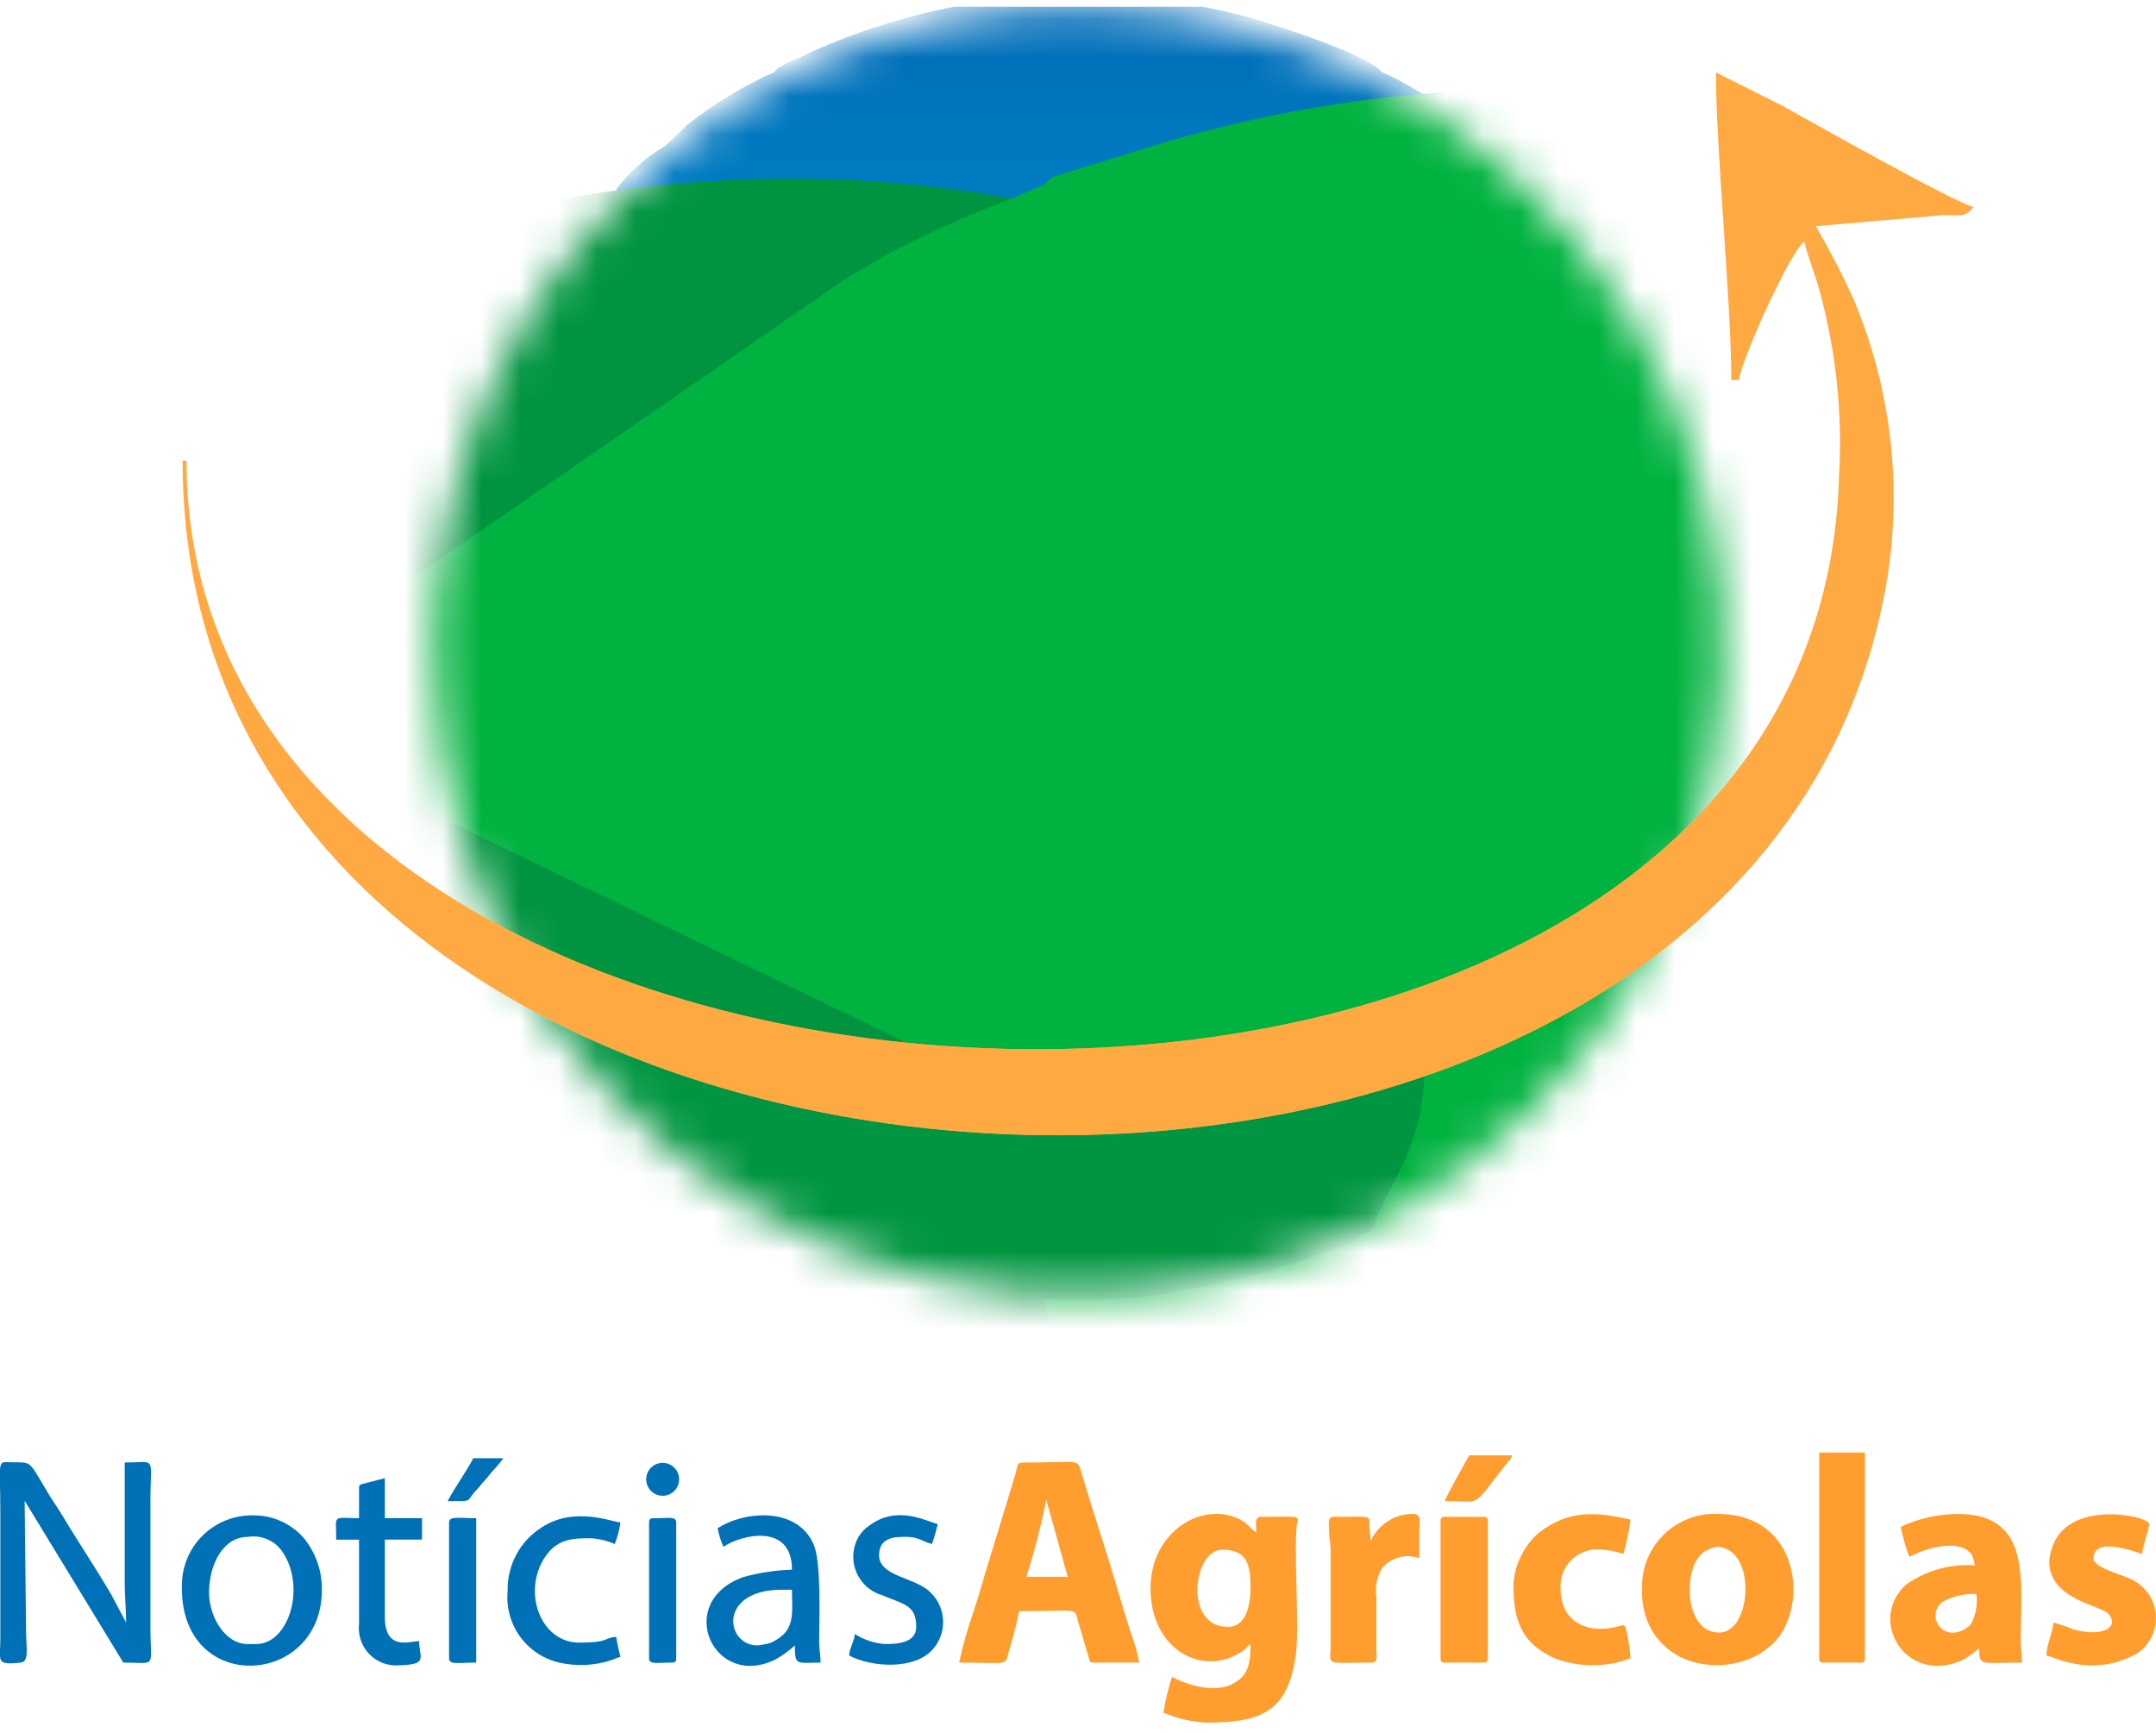 <svg width="56" height="45" viewBox="0 0 56 45" fill="none" xmlns="http://www.w3.org/2000/svg">
<g clip-path="url(#clip0_11738_260147)">
<path fill-rule="evenodd" clip-rule="evenodd" d="M31.888 42.246C30.74 42.246 30.99 40.243 31.739 40.243C32.295 40.243 32.482 40.491 32.482 41.207C32.482 41.619 32.401 42.246 31.888 42.246ZM29.884 41.244C29.884 42.762 31.098 43.461 32.05 43.001C32.417 42.824 32.292 42.818 32.482 42.691C32.482 43.238 32.407 43.542 31.977 43.744C31.497 43.969 30.808 43.739 30.441 43.544C30.344 43.847 30.269 44.157 30.218 44.472C30.571 44.624 30.948 44.712 31.332 44.732C32.764 44.732 33.464 44.449 33.66 42.941C33.747 42.276 33.619 40.486 33.67 39.721C33.697 39.323 33.938 39.388 32.742 39.388C32.575 39.388 32.631 39.619 32.631 39.796C32.479 39.694 32.398 39.554 32.222 39.463C31.241 38.957 29.884 39.762 29.884 41.244Z" fill="#FF9E2E"/>
<path fill-rule="evenodd" clip-rule="evenodd" d="M27.176 38.943L27.732 40.946H26.658C26.868 40.289 27.041 39.62 27.176 38.943ZM24.912 43.173C26.183 43.173 26.108 43.276 26.197 42.899C26.307 42.55 26.398 42.196 26.47 41.837C28.115 41.837 27.886 41.73 28.006 42.12L28.277 43.036C28.309 43.131 28.288 43.173 28.4 43.173H29.587C29.549 42.944 29.489 42.718 29.408 42.5C29.118 41.636 28.877 40.721 28.601 39.893C28.526 39.666 28.471 39.464 28.396 39.244L28.091 38.251C27.966 37.857 28.101 37.978 26.546 37.978C26.416 37.978 26.421 38.104 26.389 38.229C26.361 38.336 26.32 38.449 26.286 38.571L25.688 40.533C25.553 40.956 25.431 41.424 25.289 41.842C25.136 42.277 25.01 42.722 24.912 43.173Z" fill="#FF9E2E"/>
<path fill-rule="evenodd" clip-rule="evenodd" d="M0.643 38.98C0.648 38.987 0.657 38.989 0.659 39.001L3.202 43.173C4.093 43.173 3.907 43.352 3.907 42.246V38.98C3.907 37.776 4.084 37.977 3.239 37.977V41.093C3.239 41.473 3.275 41.733 3.275 42.132L2.902 41.429C2.469 40.683 2.052 40.078 1.64 39.387C1.51 39.169 1.36 38.962 1.222 38.729C0.741 37.916 0.818 37.977 0.342 37.973C-0.1 37.969 0.009 37.823 0.009 39.311V42.576C0.009 43.127 -0.125 43.245 0.532 43.174C0.769 43.149 0.676 42.825 0.676 42.243L0.64 38.977L0.643 38.98Z" fill="#0070B7"/>
<path fill-rule="evenodd" clip-rule="evenodd" d="M44.581 40.168C45.636 40.168 45.516 42.394 44.655 42.394C43.726 42.394 43.708 40.704 44.239 40.309C44.343 40.24 44.459 40.193 44.581 40.168ZM42.651 41.242C42.636 41.545 42.689 41.848 42.804 42.129C42.988 42.564 43.338 42.909 43.776 43.087C44.304 43.293 44.892 43.291 45.419 43.083C45.531 43.039 45.638 42.984 45.739 42.921C45.843 42.853 45.941 42.777 46.033 42.695C46.977 41.836 46.821 39.313 44.618 39.313C44.359 39.302 44.101 39.344 43.86 39.436C43.618 39.529 43.398 39.67 43.214 39.851C43.029 40.032 42.883 40.25 42.787 40.489C42.69 40.729 42.643 40.986 42.65 41.245L42.651 41.242Z" fill="#FF9E2E"/>
<path fill-rule="evenodd" clip-rule="evenodd" d="M50.776 42.394C50.68 42.406 50.582 42.387 50.498 42.34C50.413 42.292 50.346 42.218 50.308 42.128C50.269 42.039 50.261 41.94 50.284 41.845C50.307 41.751 50.36 41.667 50.436 41.605C50.709 41.452 51.02 41.377 51.333 41.391C51.372 41.662 51.323 41.938 51.193 42.178C51.083 42.296 50.936 42.373 50.776 42.394ZM49.367 39.648C49.424 39.912 49.498 40.172 49.589 40.427C49.947 40.238 50.678 39.997 51.075 40.239C51.24 40.34 51.248 40.443 51.296 40.65C50.657 40.603 50.021 40.782 49.5 41.154C49.479 41.171 49.46 41.189 49.443 41.209C48.545 42.142 49.528 43.737 50.948 43.121C51.112 43.031 51.266 42.923 51.407 42.802C51.407 43.286 51.445 43.173 52.52 43.173C52.52 42.976 52.483 42.799 52.485 42.542C52.488 41.068 52.785 39.313 50.852 39.313C50.338 39.317 49.832 39.431 49.367 39.648Z" fill="#FF9E2E"/>
<path fill-rule="evenodd" clip-rule="evenodd" d="M53.226 40.538C53.226 41.557 54.575 41.67 54.777 41.92C55.037 42.24 54.642 42.533 53.835 42.305C53.673 42.236 53.507 42.179 53.337 42.134C53.314 42.411 53.158 42.707 53.152 42.987C53.285 43.018 53.43 43.102 53.717 43.164C54.02 43.247 54.338 43.268 54.65 43.226C54.962 43.184 55.262 43.08 55.533 42.919C55.691 42.807 55.817 42.654 55.898 42.477C55.978 42.301 56.012 42.106 55.993 41.912C55.975 41.719 55.907 41.533 55.794 41.374C55.682 41.216 55.53 41.09 55.354 41.008C55.126 40.886 54.377 40.716 54.377 40.464C54.377 39.861 55.55 40.332 55.638 40.352C55.656 40.13 55.824 39.691 55.824 39.573C55.824 39.381 53.945 38.957 53.385 39.992C53.297 40.162 53.243 40.348 53.226 40.538Z" fill="#FF9E2E"/>
<path fill-rule="evenodd" clip-rule="evenodd" d="M39.31 41.132C39.31 41.723 39.374 42.332 39.877 42.754C40.054 42.898 40.252 43.013 40.465 43.094C40.994 43.271 41.563 43.289 42.102 43.145C42.239 43.109 42.233 43.089 42.353 43.061C42.343 42.942 42.264 42.197 42.168 42.202L42.014 42.235C41.363 42.421 40.534 42.219 40.534 41.243C40.526 41.106 40.547 40.968 40.596 40.84C40.646 40.712 40.723 40.596 40.822 40.501C40.92 40.405 41.039 40.333 41.169 40.288C41.298 40.242 41.437 40.226 41.573 40.239C41.776 40.247 41.976 40.285 42.167 40.352C42.248 40.059 42.309 39.761 42.352 39.461C41.472 39.256 40.761 39.199 39.977 39.794C39.783 39.962 39.624 40.167 39.51 40.396C39.395 40.626 39.327 40.876 39.31 41.132Z" fill="#FF9E2E"/>
<path fill-rule="evenodd" clip-rule="evenodd" d="M47.252 43.063C47.252 43.148 47.277 43.174 47.363 43.174H48.328C48.413 43.174 48.439 43.148 48.439 43.063V37.719H47.252L47.252 43.063Z" fill="#FF9E2E"/>
<path fill-rule="evenodd" clip-rule="evenodd" d="M5.43 41.355C5.43 40.639 5.788 39.909 6.433 39.909C6.605 39.88 6.783 39.902 6.944 39.971C7.104 40.041 7.242 40.155 7.339 40.3C7.953 41.205 7.506 42.692 6.655 42.692H6.433C5.839 42.691 5.43 41.974 5.43 41.355ZM4.724 41.244C4.724 44.032 8.361 43.802 8.361 41.28C8.366 40.781 8.192 40.297 7.87 39.915C7.707 39.735 7.508 39.592 7.286 39.495C7.064 39.397 6.823 39.348 6.581 39.35C6.333 39.344 6.086 39.39 5.856 39.484C5.626 39.577 5.417 39.717 5.243 39.895C5.069 40.072 4.934 40.283 4.845 40.515C4.756 40.747 4.715 40.995 4.725 41.243L4.724 41.244Z" fill="#0070B7"/>
<path fill-rule="evenodd" clip-rule="evenodd" d="M19.68 42.728C18.839 42.728 18.636 41.281 20.311 41.281H20.57C20.57 41.749 20.656 42.224 20.275 42.507C20.196 42.568 20.11 42.619 20.019 42.66C19.908 42.692 19.794 42.714 19.68 42.728ZM18.641 39.684C18.671 39.85 18.721 40.012 18.79 40.166C19.277 39.84 20.571 39.547 20.571 40.76C20.146 40.774 19.724 40.838 19.314 40.95C17.492 41.595 18.531 43.899 20.151 43.087C20.329 42.987 20.494 42.866 20.645 42.728C20.645 43.269 20.694 43.174 21.313 43.174C21.313 42.955 21.274 42.838 21.277 42.58C21.28 41.964 21.335 40.554 21.129 40.094C20.679 39.09 19.277 39.259 18.641 39.685L18.641 39.684Z" fill="#0070B7"/>
<path fill-rule="evenodd" clip-rule="evenodd" d="M35.6 40.019C35.598 39.905 35.588 39.791 35.571 39.678C35.538 39.324 35.74 39.388 34.635 39.388C34.474 39.388 34.521 39.587 34.523 39.759C34.525 39.984 34.558 40.05 34.562 40.24V42.765C34.557 43.271 34.394 43.173 35.637 43.173C35.794 43.173 35.752 43.006 35.749 42.841V41.466C35.71 41.209 35.762 40.945 35.896 40.722C36.011 40.585 36.166 40.487 36.339 40.44C36.512 40.394 36.695 40.403 36.863 40.464C36.863 40.254 36.863 40.043 36.863 39.833C36.863 39.569 36.942 39.314 36.715 39.314C36.481 39.309 36.25 39.373 36.051 39.499C35.853 39.624 35.696 39.805 35.6 40.019Z" fill="#FF9E2E"/>
<path fill-rule="evenodd" clip-rule="evenodd" d="M37.417 39.499V43.062C37.417 43.147 37.443 43.173 37.529 43.173H38.532C38.617 43.173 38.644 43.147 38.644 43.062V39.499C38.644 39.414 38.618 39.388 38.532 39.388H37.529C37.443 39.388 37.417 39.414 37.417 39.499Z" fill="#FF9E2E"/>
<path fill-rule="evenodd" clip-rule="evenodd" d="M22.165 40.353C22.149 40.585 22.212 40.816 22.342 41.008C22.473 41.201 22.664 41.344 22.885 41.414C23.49 41.665 23.798 41.678 23.798 42.246C23.798 42.687 23.253 42.691 22.982 42.691C22.704 42.671 22.437 42.581 22.203 42.431C22.185 42.646 22.072 42.774 22.054 42.988C22.668 43.313 23.782 43.354 24.229 42.825C24.307 42.738 24.37 42.638 24.416 42.529C24.524 42.267 24.524 41.973 24.415 41.711C24.306 41.449 24.098 41.241 23.836 41.132C23.478 40.946 22.833 40.833 22.833 40.391C22.833 39.905 23.255 39.908 23.538 39.908C23.874 39.908 23.975 40.04 24.206 40.094C24.268 39.925 24.317 39.751 24.355 39.575C24.062 39.507 23.309 39.069 22.578 39.616C22.467 39.69 22.374 39.787 22.305 39.9C22.224 40.038 22.176 40.194 22.165 40.354V40.353Z" fill="#0070B7"/>
<path fill-rule="evenodd" clip-rule="evenodd" d="M9.326 38.644V39.423C8.612 39.423 8.733 39.306 8.733 39.981H9.326V42.17C9.31 42.312 9.325 42.455 9.371 42.591C9.417 42.726 9.492 42.85 9.591 42.952C9.691 43.055 9.812 43.135 9.945 43.185C10.079 43.236 10.222 43.256 10.365 43.244C11.143 43.222 10.887 43.047 10.887 42.615C10.63 42.621 9.996 42.875 9.996 41.984V39.98H10.961V39.423H9.996V38.385L9.465 38.521C9.369 38.555 9.326 38.533 9.326 38.644Z" fill="#0070B7"/>
<path fill-rule="evenodd" clip-rule="evenodd" d="M13.185 41.318C13.146 41.736 13.26 42.155 13.506 42.496C13.752 42.837 14.113 43.077 14.523 43.172C14.969 43.275 15.435 43.255 15.871 43.113C15.995 43.074 16.003 43.051 16.117 43.025C16.07 42.854 16.032 42.681 16.005 42.505C15.65 42.535 15.848 42.654 15.04 42.654C14.023 42.654 13.54 41.29 14.186 40.389C14.512 39.934 14.938 39.945 15.374 39.945C15.579 39.962 15.779 40.012 15.968 40.093C16.038 39.914 16.088 39.727 16.117 39.536C15.898 39.518 14.916 39.112 14.082 39.655C13.8 39.83 13.569 40.075 13.412 40.367C13.255 40.659 13.177 40.987 13.185 41.318Z" fill="#0070B7"/>
<path fill-rule="evenodd" clip-rule="evenodd" d="M11.664 39.536V43.062C11.664 43.241 11.913 43.173 12.369 43.173V39.425C11.913 39.425 11.664 39.359 11.664 39.536Z" fill="#0070B7"/>
<path fill-rule="evenodd" clip-rule="evenodd" d="M16.859 39.537V43.062C16.859 43.23 17.05 43.173 17.453 43.173C17.539 43.173 17.564 43.147 17.564 43.062V39.537C17.564 39.368 17.374 39.425 16.971 39.425C16.884 39.425 16.859 39.451 16.859 39.537Z" fill="#0070B7"/>
<path fill-rule="evenodd" clip-rule="evenodd" d="M37.529 38.98C38.54 38.98 38.188 39.19 39.125 38.015C39.196 37.924 39.242 37.908 39.273 37.792H38.16C38.075 37.951 37.561 38.844 37.529 38.98Z" fill="#FF9E2E"/>
<path fill-rule="evenodd" clip-rule="evenodd" d="M11.627 38.98C12.294 38.98 12.102 39.001 12.323 38.749C12.391 38.671 12.418 38.653 12.48 38.572C12.523 38.516 12.569 38.464 12.619 38.414C12.694 38.333 12.698 38.307 12.768 38.229C12.878 38.115 12.98 37.994 13.074 37.867H12.294C12.093 38.249 11.829 38.598 11.627 38.98Z" fill="#0070B7"/>
<path fill-rule="evenodd" clip-rule="evenodd" d="M16.785 38.386C16.781 38.445 16.79 38.503 16.809 38.558C16.829 38.613 16.86 38.664 16.9 38.706C16.94 38.749 16.988 38.783 17.042 38.806C17.096 38.83 17.153 38.841 17.212 38.841C17.27 38.841 17.328 38.83 17.382 38.806C17.436 38.783 17.484 38.749 17.524 38.706C17.564 38.664 17.595 38.613 17.614 38.558C17.634 38.503 17.642 38.445 17.639 38.386C17.632 38.278 17.584 38.176 17.504 38.102C17.425 38.028 17.32 37.986 17.212 37.986C17.103 37.986 16.999 38.028 16.919 38.102C16.84 38.176 16.792 38.278 16.785 38.386Z" fill="#0070B7"/>
<mask id="mask0_11738_260147" style="mask-type:luminance" maskUnits="userSpaceOnUse" x="11" y="0" width="34" height="34">
<path fill-rule="evenodd" clip-rule="evenodd" d="M28.014 0.168C31.326 0.168 34.563 1.15 37.316 2.989C40.069 4.829 42.215 7.444 43.483 10.503C44.75 13.563 45.081 16.929 44.435 20.177C43.789 23.425 42.195 26.408 39.853 28.75C37.512 31.091 34.528 32.686 31.28 33.332C28.033 33.978 24.666 33.646 21.607 32.379C18.548 31.112 15.933 28.966 14.093 26.212C12.253 23.459 11.271 20.222 11.271 16.911C11.271 12.47 13.035 8.211 16.175 5.072C19.315 1.932 23.574 0.168 28.014 0.168Z" fill="white"/>
</mask>
<g mask="url(#mask0_11738_260147)">
<path fill-rule="evenodd" clip-rule="evenodd" d="M11.2 17.702C11.669 17.581 13.219 17.236 13.406 16.986C13.869 16.665 16.897 15.489 17.362 15.112C18.5 14.486 18.894 14.057 20.348 13.84C24.913 12.271 30.611 12.453 35.023 13.863C35.533 13.892 36.677 13.628 37.289 13.563C38.099 13.477 38.953 13.422 39.784 13.417C41.425 13.387 43.065 13.553 44.667 13.912L44.13 11.573L43.586 10.306C43.373 9.652 43.086 9.025 42.73 8.437C42.485 8.107 42.291 7.728 42.066 7.395C41.914 7.171 41.848 7.092 41.692 6.87C41.587 6.67 41.428 6.503 41.235 6.386C41.179 6.055 41.255 6.293 41.041 6.026C40.941 5.9 40.843 5.781 40.726 5.639C40.527 5.393 40.286 5.185 40.014 5.024C39.696 4.513 39.248 4.094 38.717 3.811C38.569 3.407 36.532 2.109 35.893 1.876C35.633 1.461 33.164 0.654 32.435 0.45C28.886 -0.506 25.124 -0.286 21.711 1.078C21.408 1.2 21.181 1.293 20.878 1.443C20.596 1.584 20.184 1.716 20.122 1.865C19.318 2.225 18.562 2.682 17.869 3.226L17.284 3.784C16.842 4.044 16.449 4.377 16.12 4.77C15.976 4.954 16.044 4.849 15.986 4.995C15.695 5.175 15.439 5.407 15.232 5.681C15.009 5.92 14.806 6.178 14.625 6.45C14.065 7.083 13.598 7.793 13.238 8.559C12.965 8.986 12.576 9.571 12.533 10.049C12.229 10.508 12.023 11.026 11.927 11.568L11.417 13.407C11.065 15.046 11.139 16.048 11.106 17.73L11.202 17.702L11.2 17.702Z" fill="url(#paint0_linear_11738_260147)"/>
<path fill-rule="evenodd" clip-rule="evenodd" d="M13.136 16.931C13.372 17.041 13.785 16.747 14.04 16.669L16.639 16.08C23.131 14.996 26.802 16.898 28.014 16.911C29.002 16.207 30.063 15.614 31.179 15.139C31.814 14.869 32.339 14.676 32.999 14.465C33.601 14.272 34.518 14.149 35.023 13.862C27.315 11.398 19.71 12.384 13.135 16.931L13.136 16.931Z" fill="#006137" stroke="#006137" stroke-width="8.46" stroke-miterlimit="22.926"/>
<path fill-rule="evenodd" clip-rule="evenodd" d="M11.2 17.702L11.104 17.73C11.126 20.115 11.868 21.915 12.556 23.811C13.319 24.589 16.47 25.761 17.62 26.147C19.554 26.798 21.752 27.09 23.933 27.299C27.211 27.614 31.115 27.825 34.243 26.959C35.235 26.684 36.19 26.267 37.109 25.98C36.426 22.81 33.486 19.697 30.941 18.315L28.015 16.909C26.804 16.897 23.133 14.995 16.641 16.078L14.042 16.668C13.031 16.976 12.11 17.467 11.2 17.702Z" fill="#009440" stroke="#009440" stroke-width="22.21" stroke-miterlimit="22.926"/>
<path fill-rule="evenodd" clip-rule="evenodd" d="M32.999 14.465C32.339 14.677 31.814 14.869 31.18 15.14C29.904 15.684 28.702 16.069 27.71 16.755L30.94 18.316C33.483 19.696 36.228 23.319 36.91 26.489L39.104 25.434C40.531 24.691 41.87 23.789 43.094 22.744C43.453 22.458 45.232 21.453 45.392 20.995C45.723 19.347 45.064 15.535 44.668 13.911C43.066 13.552 41.426 13.386 39.785 13.416C38.954 13.421 38.101 13.476 37.29 13.562C35.834 13.726 34.398 14.028 33 14.464L32.999 14.465Z" fill="#00B23F" stroke="#00B23F" stroke-width="22.21" stroke-miterlimit="22.926"/>
<path fill-rule="evenodd" clip-rule="evenodd" d="M35.68 31.867C35.785 31.406 36.308 30.613 36.545 29.996C36.847 29.301 37.001 28.55 36.995 27.791C36.104 28.019 35.428 27.723 34.457 27.994C31.341 28.861 28.309 28.938 25.023 28.71C22.166 28.566 19.358 27.906 16.735 26.763C15.947 26.402 14.604 26.115 13.873 25.877C14.347 26.968 16.89 29.655 17.866 30.39C19.404 31.535 21.123 32.414 22.952 32.99C25.17 33.681 27.506 33.908 29.816 33.657C31.384 33.478 34.866 32.618 35.679 31.866L35.68 31.867Z" fill="#009541"/>
<path fill-rule="evenodd" clip-rule="evenodd" d="M36.995 27.791C37 28.549 36.847 29.3 36.545 29.996C36.308 30.613 35.785 31.406 35.68 31.867C36.319 31.671 37.495 30.83 38.008 30.455C38.75 29.947 39.425 29.348 40.019 28.673C41.329 27.401 42.406 25.908 43.2 24.263C42.742 24.415 42.19 24.958 41.711 25.271C39.864 26.484 37.236 27.636 36.995 27.791Z" fill="#00B23F"/>
<path fill-rule="evenodd" clip-rule="evenodd" d="M4.843 11.962H4.743C4.743 33.79 45.62 35.687 49.02 15.015C49.41 12.57 49.109 10.065 48.15 7.782C47.854 7.13 47.525 6.492 47.165 5.873L50.288 5.603C50.849 5.535 51.007 5.716 51.257 5.374C50.765 5.259 46.963 3.118 46.298 2.747L44.57 1.88C44.57 3.879 44.969 7.873 44.969 9.866H45.169C45.207 9.405 46.478 6.556 46.865 6.272C46.973 6.731 47.145 7.107 47.266 7.569C47.692 9.13 47.861 10.749 47.767 12.364C47.173 33.115 4.844 31.404 4.844 11.962H4.843Z" fill="#FFA943"/>
</g>
<path fill-rule="evenodd" clip-rule="evenodd" d="M4.843 11.962H4.743C4.743 33.79 45.62 35.687 49.02 15.015C49.41 12.57 49.109 10.065 48.15 7.782C47.854 7.13 47.525 6.493 47.165 5.873L50.288 5.603C50.849 5.536 51.007 5.716 51.257 5.374C50.765 5.26 46.963 3.118 46.298 2.747L44.57 1.881C44.57 3.879 44.969 7.873 44.969 9.866H45.169C45.207 9.405 46.478 6.556 46.865 6.273C46.973 6.731 47.145 7.107 47.266 7.569C47.692 9.13 47.861 10.749 47.767 12.365C47.173 33.115 4.844 31.404 4.844 11.962H4.843Z" fill="#FFA943"/>
</g>
<defs>
<linearGradient id="paint0_linear_11738_260147" x1="27.853" y1="-0.099" x2="27.853" y2="14.425" gradientUnits="userSpaceOnUse">
<stop stop-color="#006BB7"/>
<stop offset="1" stop-color="#009DD4"/>
</linearGradient>
<clipPath id="clip0_11738_260147">
<rect width="56" height="44.564" fill="white" transform="translate(0 0.168)"/>
</clipPath>
</defs>
</svg>
